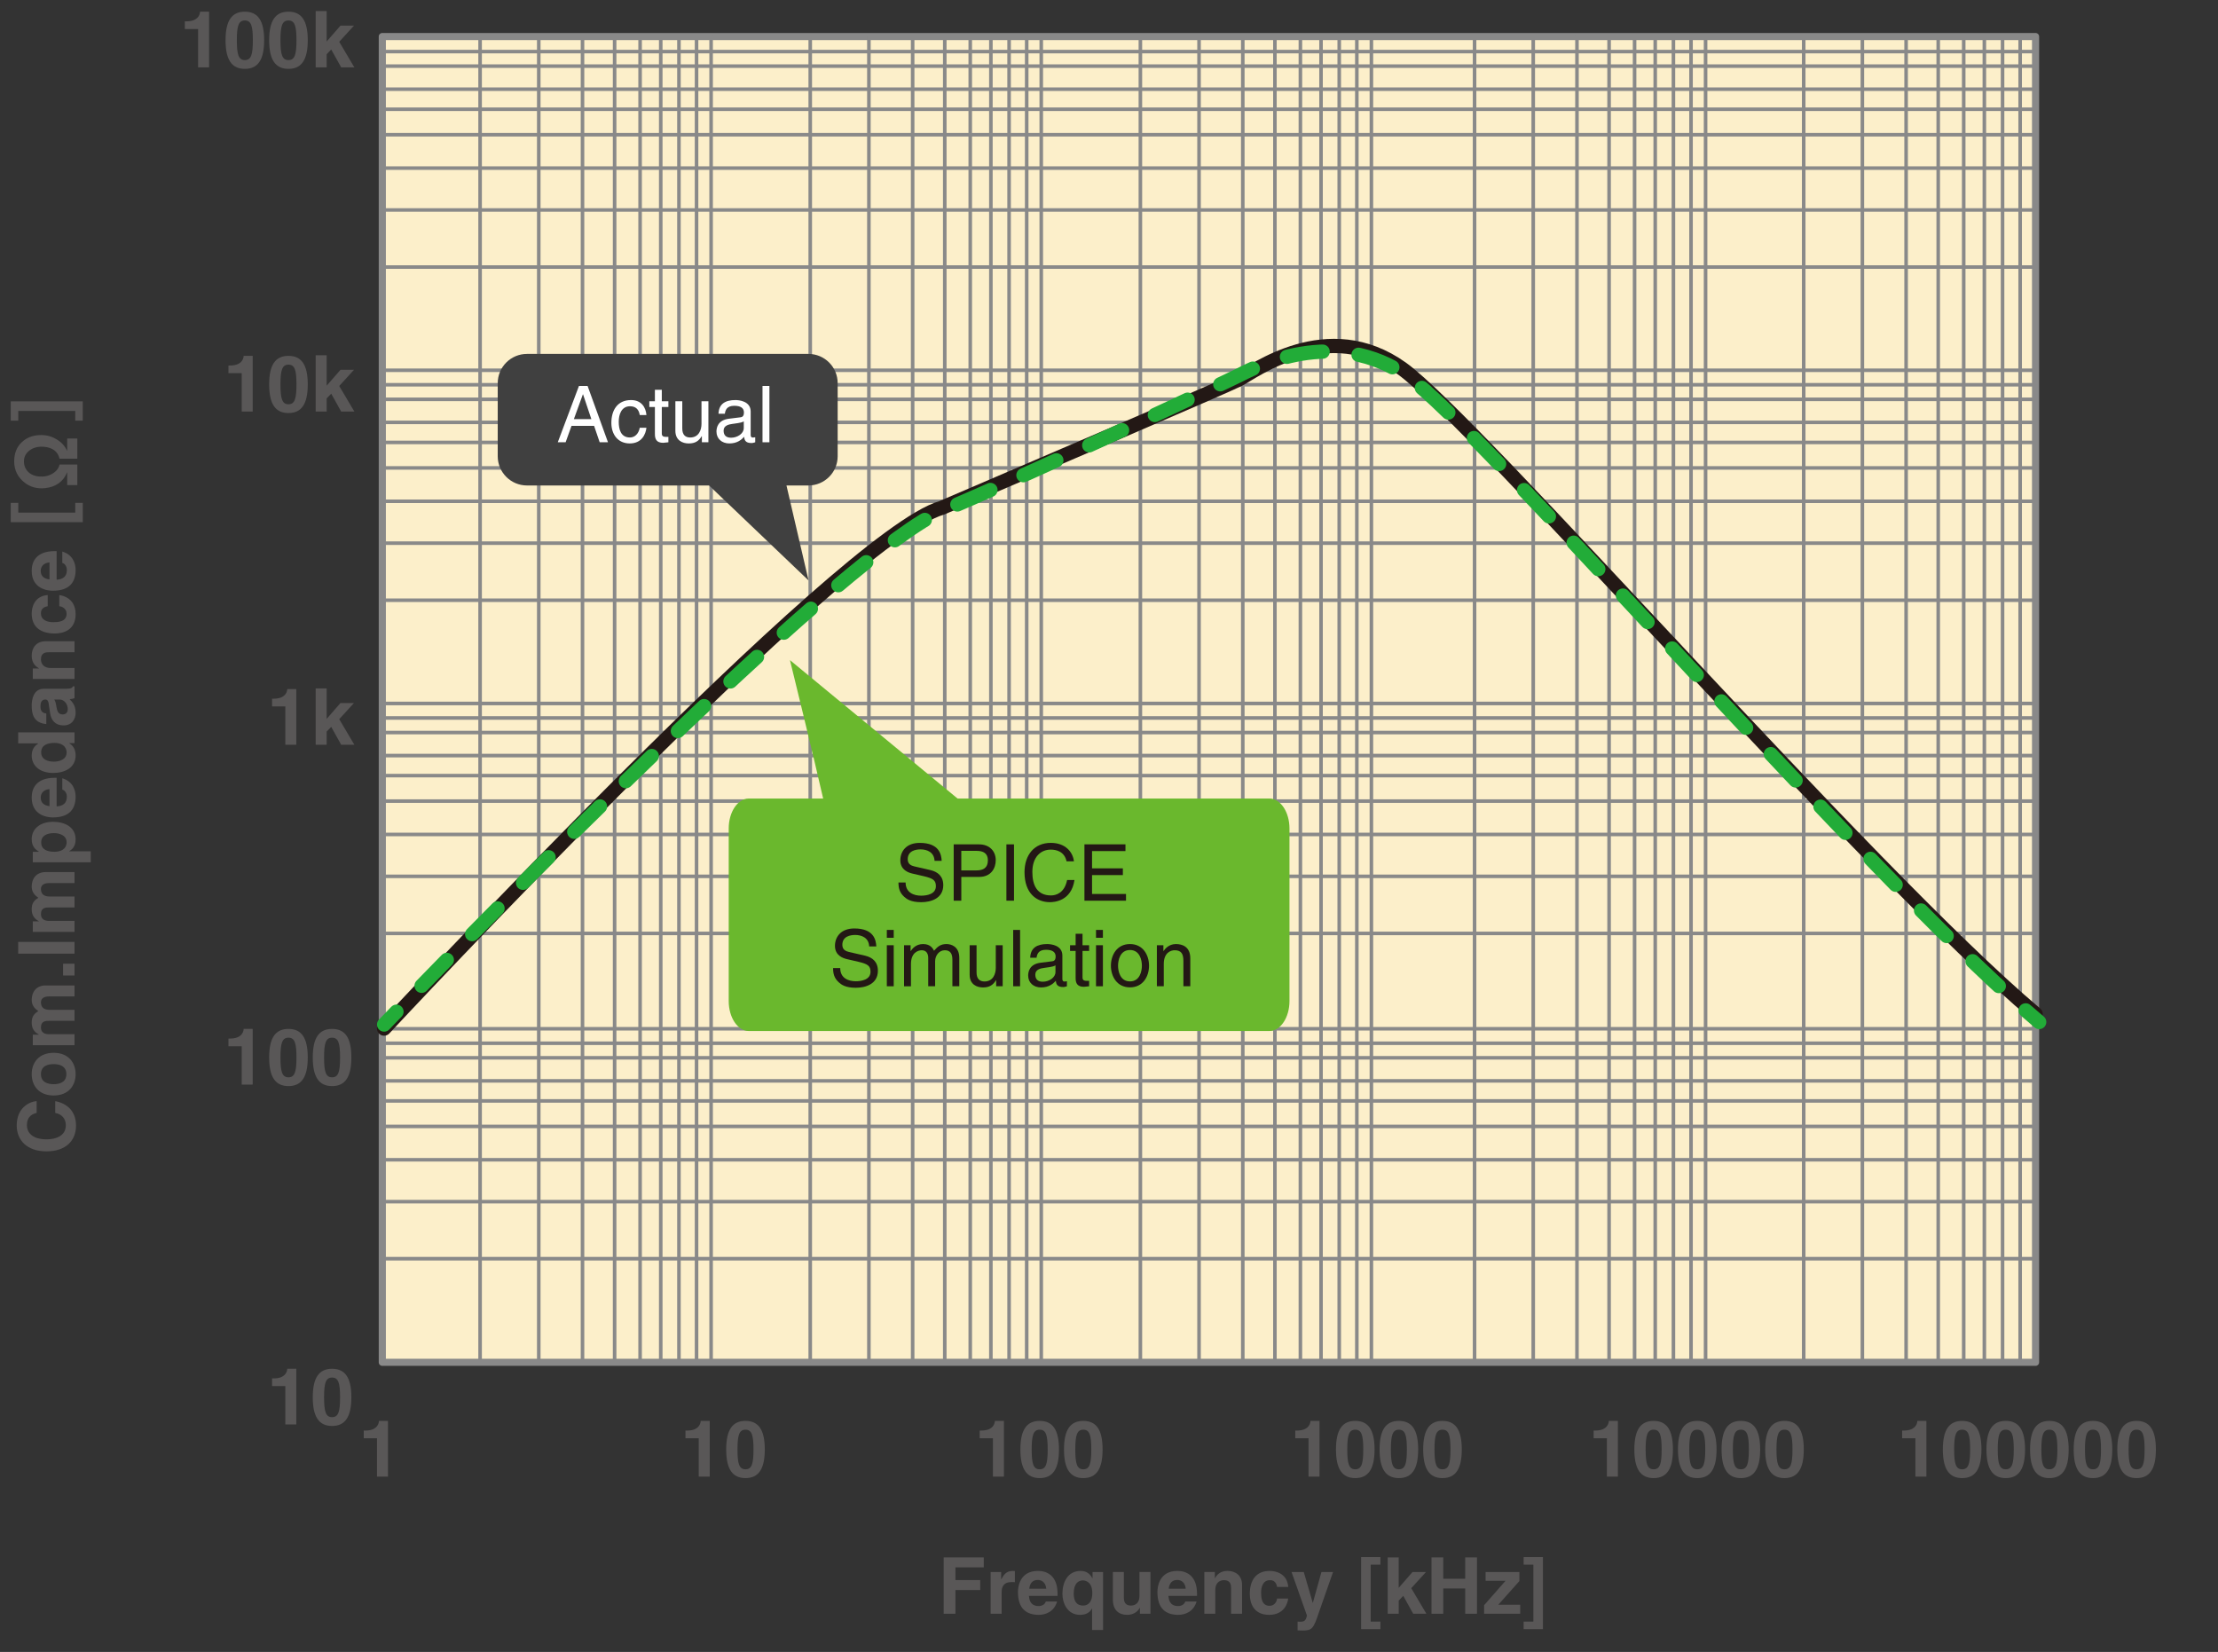 <?xml version="1.0" encoding="UTF-8"?>
<svg xmlns="http://www.w3.org/2000/svg" viewBox="0 0 311.043 231.66">
  <rect x="0" y="0" width="311.043" height="231.66" fill="#333333" stroke="none"/>
  <g id="uuid-73e52032-681a-4a78-a927-b1aa99e3987e" data-name="レイヤー 5">
    <rect x="53.614" y="5.126" width="231.844" height="185.914" style="fill: #fcefca;"/>
  </g>
  <g id="uuid-bae5a4e3-fbe6-47b1-95eb-ee86f9cf1b00" data-name="レイヤー 2">
    <rect x="53.614" y="5.126" width="231.844" height="185.914" style="fill: none; stroke: #898989; stroke-linecap: round; stroke-linejoin: round;"/>
    <g>
      <line x1="67.326" y1="5.126" x2="67.326" y2="190.783" style="fill: none; stroke: #898989; stroke-linecap: round; stroke-linejoin: round; stroke-width: .5px;"/>
      <line x1="75.554" y1="5.126" x2="75.554" y2="190.783" style="fill: none; stroke: #898989; stroke-linecap: round; stroke-linejoin: round; stroke-width: .5px;"/>
      <line x1="81.688" y1="5.126" x2="81.688" y2="190.783" style="fill: none; stroke: #898989; stroke-linecap: round; stroke-linejoin: round; stroke-width: .5px;"/>
      <line x1="86.192" y1="5.126" x2="86.192" y2="190.783" style="fill: none; stroke: #898989; stroke-linecap: round; stroke-linejoin: round; stroke-width: .5px;"/>
      <line x1="89.766" y1="5.126" x2="89.766" y2="190.783" style="fill: none; stroke: #898989; stroke-linecap: round; stroke-linejoin: round; stroke-width: .5px;"/>
      <line x1="92.66" y1="5.126" x2="92.66" y2="190.783" style="fill: none; stroke: #898989; stroke-linecap: round; stroke-linejoin: round; stroke-width: .5px;"/>
      <line x1="95.213" y1="5.126" x2="95.213" y2="190.783" style="fill: none; stroke: #898989; stroke-linecap: round; stroke-linejoin: round; stroke-width: .5px;"/>
      <line x1="97.681" y1="5.126" x2="97.681" y2="190.783" style="fill: none; stroke: #898989; stroke-linecap: round; stroke-linejoin: round; stroke-width: .5px;"/>
      <line x1="99.724" y1="5.126" x2="99.724" y2="190.783" style="fill: none; stroke: #898989; stroke-linecap: round; stroke-linejoin: round; stroke-width: .5px;"/>
    </g>
    <g>
      <line x1="113.624" y1="5.126" x2="113.624" y2="190.783" style="fill: none; stroke: #898989; stroke-linecap: round; stroke-linejoin: round; stroke-width: .5px;"/>
      <line x1="121.851" y1="5.126" x2="121.851" y2="190.783" style="fill: none; stroke: #898989; stroke-linecap: round; stroke-linejoin: round; stroke-width: .5px;"/>
      <line x1="127.986" y1="5.126" x2="127.986" y2="190.783" style="fill: none; stroke: #898989; stroke-linecap: round; stroke-linejoin: round; stroke-width: .5px;"/>
      <line x1="132.49" y1="5.126" x2="132.49" y2="190.783" style="fill: none; stroke: #898989; stroke-linecap: round; stroke-linejoin: round; stroke-width: .5px;"/>
      <line x1="136.064" y1="5.126" x2="136.064" y2="190.783" style="fill: none; stroke: #898989; stroke-linecap: round; stroke-linejoin: round; stroke-width: .5px;"/>
      <line x1="138.958" y1="5.126" x2="138.958" y2="190.783" style="fill: none; stroke: #898989; stroke-linecap: round; stroke-linejoin: round; stroke-width: .5px;"/>
      <line x1="141.511" y1="5.126" x2="141.511" y2="190.783" style="fill: none; stroke: #898989; stroke-linecap: round; stroke-linejoin: round; stroke-width: .5px;"/>
      <line x1="143.979" y1="5.126" x2="143.979" y2="190.783" style="fill: none; stroke: #898989; stroke-linecap: round; stroke-linejoin: round; stroke-width: .5px;"/>
      <line x1="146.022" y1="5.126" x2="146.022" y2="190.783" style="fill: none; stroke: #898989; stroke-linecap: round; stroke-linejoin: round; stroke-width: .5px;"/>
    </g>
    <g>
      <line x1="159.922" y1="5.126" x2="159.922" y2="190.783" style="fill: none; stroke: #898989; stroke-linecap: round; stroke-linejoin: round; stroke-width: .5px;"/>
      <line x1="168.149" y1="5.126" x2="168.149" y2="190.783" style="fill: none; stroke: #898989; stroke-linecap: round; stroke-linejoin: round; stroke-width: .5px;"/>
      <line x1="174.283" y1="5.126" x2="174.283" y2="190.783" style="fill: none; stroke: #898989; stroke-linecap: round; stroke-linejoin: round; stroke-width: .5px;"/>
      <line x1="178.788" y1="5.126" x2="178.788" y2="190.783" style="fill: none; stroke: #898989; stroke-linecap: round; stroke-linejoin: round; stroke-width: .5px;"/>
      <line x1="182.362" y1="5.126" x2="182.362" y2="190.783" style="fill: none; stroke: #898989; stroke-linecap: round; stroke-linejoin: round; stroke-width: .5px;"/>
      <line x1="185.256" y1="5.126" x2="185.256" y2="190.783" style="fill: none; stroke: #898989; stroke-linecap: round; stroke-linejoin: round; stroke-width: .5px;"/>
      <line x1="187.809" y1="5.126" x2="187.809" y2="190.783" style="fill: none; stroke: #898989; stroke-linecap: round; stroke-linejoin: round; stroke-width: .5px;"/>
      <line x1="190.277" y1="5.126" x2="190.277" y2="190.783" style="fill: none; stroke: #898989; stroke-linecap: round; stroke-linejoin: round; stroke-width: .5px;"/>
      <line x1="192.32" y1="5.126" x2="192.32" y2="190.783" style="fill: none; stroke: #898989; stroke-linecap: round; stroke-linejoin: round; stroke-width: .5px;"/>
    </g>
    <g>
      <line x1="206.787" y1="5.126" x2="206.787" y2="190.783" style="fill: none; stroke: #898989; stroke-linecap: round; stroke-linejoin: round; stroke-width: .5px;"/>
      <line x1="215.014" y1="5.126" x2="215.014" y2="190.783" style="fill: none; stroke: #898989; stroke-linecap: round; stroke-linejoin: round; stroke-width: .5px;"/>
      <line x1="221.148" y1="5.126" x2="221.148" y2="190.783" style="fill: none; stroke: #898989; stroke-linecap: round; stroke-linejoin: round; stroke-width: .5px;"/>
      <line x1="225.652" y1="5.126" x2="225.652" y2="190.783" style="fill: none; stroke: #898989; stroke-linecap: round; stroke-linejoin: round; stroke-width: .5px;"/>
      <line x1="229.227" y1="5.126" x2="229.227" y2="190.783" style="fill: none; stroke: #898989; stroke-linecap: round; stroke-linejoin: round; stroke-width: .5px;"/>
      <line x1="232.121" y1="5.126" x2="232.121" y2="190.783" style="fill: none; stroke: #898989; stroke-linecap: round; stroke-linejoin: round; stroke-width: .5px;"/>
      <line x1="234.674" y1="5.126" x2="234.674" y2="190.783" style="fill: none; stroke: #898989; stroke-linecap: round; stroke-linejoin: round; stroke-width: .5px;"/>
      <line x1="237.142" y1="5.126" x2="237.142" y2="190.783" style="fill: none; stroke: #898989; stroke-linecap: round; stroke-linejoin: round; stroke-width: .5px;"/>
      <line x1="239.184" y1="5.126" x2="239.184" y2="190.783" style="fill: none; stroke: #898989; stroke-linecap: round; stroke-linejoin: round; stroke-width: .5px;"/>
    </g>
    <g>
      <line x1="252.943" y1="5.126" x2="252.943" y2="190.783" style="fill: none; stroke: #898989; stroke-linecap: round; stroke-linejoin: round; stroke-width: .5px;"/>
      <line x1="261.17" y1="5.126" x2="261.17" y2="190.783" style="fill: none; stroke: #898989; stroke-linecap: round; stroke-linejoin: round; stroke-width: .5px;"/>
      <line x1="267.304" y1="5.126" x2="267.304" y2="190.783" style="fill: none; stroke: #898989; stroke-linecap: round; stroke-linejoin: round; stroke-width: .5px;"/>
      <line x1="271.809" y1="5.126" x2="271.809" y2="190.783" style="fill: none; stroke: #898989; stroke-linecap: round; stroke-linejoin: round; stroke-width: .5px;"/>
      <line x1="275.383" y1="5.126" x2="275.383" y2="190.783" style="fill: none; stroke: #898989; stroke-linecap: round; stroke-linejoin: round; stroke-width: .5px;"/>
      <line x1="278.277" y1="5.126" x2="278.277" y2="190.783" style="fill: none; stroke: #898989; stroke-linecap: round; stroke-linejoin: round; stroke-width: .5px;"/>
      <line x1="280.83" y1="5.126" x2="280.83" y2="190.783" style="fill: none; stroke: #898989; stroke-linecap: round; stroke-linejoin: round; stroke-width: .5px;"/>
      <line x1="283.298" y1="5.126" x2="283.298" y2="190.783" style="fill: none; stroke: #898989; stroke-linecap: round; stroke-linejoin: round; stroke-width: .5px;"/>
      <line x1="285.34" y1="5.126" x2="285.34" y2="190.783" style="fill: none; stroke: #898989; stroke-linecap: round; stroke-linejoin: round; stroke-width: .5px;"/>
    </g>
    <g>
      <line x1="53.614" y1="51.926" x2="285.34" y2="51.926" style="fill: none; stroke: #898989; stroke-linecap: round; stroke-linejoin: round; stroke-width: .499px;"/>
      <line x1="53.614" y1="53.958" x2="285.34" y2="53.958" style="fill: none; stroke: #898989; stroke-linecap: round; stroke-linejoin: round; stroke-width: .499px;"/>
      <line x1="53.614" y1="56" x2="285.34" y2="56" style="fill: none; stroke: #898989; stroke-linecap: round; stroke-linejoin: round; stroke-width: .499px;"/>
      <line x1="53.614" y1="59.234" x2="285.34" y2="59.234" style="fill: none; stroke: #898989; stroke-linecap: round; stroke-linejoin: round; stroke-width: .499px;"/>
      <line x1="53.614" y1="62.043" x2="285.34" y2="62.043" style="fill: none; stroke: #898989; stroke-linecap: round; stroke-linejoin: round; stroke-width: .499px;"/>
      <line x1="53.614" y1="65.617" x2="285.34" y2="65.617" style="fill: none; stroke: #898989; stroke-linecap: round; stroke-linejoin: round; stroke-width: .499px;"/>
      <line x1="53.614" y1="70.298" x2="285.34" y2="70.298" style="fill: none; stroke: #898989; stroke-linecap: round; stroke-linejoin: round; stroke-width: .499px;"/>
      <line x1="53.614" y1="76.17" x2="285.34" y2="76.17" style="fill: none; stroke: #898989; stroke-linecap: round; stroke-linejoin: round; stroke-width: .499px;"/>
      <line x1="53.614" y1="84.17" x2="285.34" y2="84.17" style="fill: none; stroke: #898989; stroke-linecap: round; stroke-linejoin: round; stroke-width: .499px;"/>
    </g>
    <line x1="53.614" y1="7.234" x2="285.34" y2="7.234" style="fill: none; stroke: #898989; stroke-linecap: round; stroke-linejoin: round; stroke-width: .499px;"/>
    <line x1="53.614" y1="9.276" x2="285.34" y2="9.276" style="fill: none; stroke: #898989; stroke-linecap: round; stroke-linejoin: round; stroke-width: .499px;"/>
    <line x1="53.614" y1="12.51" x2="285.34" y2="12.51" style="fill: none; stroke: #898989; stroke-linecap: round; stroke-linejoin: round; stroke-width: .499px;"/>
    <line x1="53.614" y1="15.319" x2="285.34" y2="15.319" style="fill: none; stroke: #898989; stroke-linecap: round; stroke-linejoin: round; stroke-width: .499px;"/>
    <line x1="53.614" y1="18.893" x2="285.34" y2="18.893" style="fill: none; stroke: #898989; stroke-linecap: round; stroke-linejoin: round; stroke-width: .499px;"/>
    <line x1="53.614" y1="23.574" x2="285.34" y2="23.574" style="fill: none; stroke: #898989; stroke-linecap: round; stroke-linejoin: round; stroke-width: .499px;"/>
    <line x1="53.614" y1="29.446" x2="285.34" y2="29.446" style="fill: none; stroke: #898989; stroke-linecap: round; stroke-linejoin: round; stroke-width: .499px;"/>
    <line x1="53.614" y1="37.446" x2="285.34" y2="37.446" style="fill: none; stroke: #898989; stroke-linecap: round; stroke-linejoin: round; stroke-width: .499px;"/>
    <g>
      <line x1="53.614" y1="98.65" x2="285.34" y2="98.65" style="fill: none; stroke: #898989; stroke-linecap: round; stroke-linejoin: round; stroke-width: .499px;"/>
      <line x1="53.614" y1="100.682" x2="285.34" y2="100.682" style="fill: none; stroke: #898989; stroke-linecap: round; stroke-linejoin: round; stroke-width: .499px;"/>
      <line x1="53.614" y1="102.724" x2="285.34" y2="102.724" style="fill: none; stroke: #898989; stroke-linecap: round; stroke-linejoin: round; stroke-width: .499px;"/>
      <line x1="53.614" y1="105.958" x2="285.34" y2="105.958" style="fill: none; stroke: #898989; stroke-linecap: round; stroke-linejoin: round; stroke-width: .499px;"/>
      <line x1="53.614" y1="108.767" x2="285.34" y2="108.767" style="fill: none; stroke: #898989; stroke-linecap: round; stroke-linejoin: round; stroke-width: .499px;"/>
      <line x1="53.614" y1="112.341" x2="285.34" y2="112.341" style="fill: none; stroke: #898989; stroke-linecap: round; stroke-linejoin: round; stroke-width: .499px;"/>
      <line x1="53.614" y1="117.022" x2="285.34" y2="117.022" style="fill: none; stroke: #898989; stroke-linecap: round; stroke-linejoin: round; stroke-width: .499px;"/>
      <line x1="53.614" y1="122.894" x2="285.34" y2="122.894" style="fill: none; stroke: #898989; stroke-linecap: round; stroke-linejoin: round; stroke-width: .499px;"/>
      <line x1="53.614" y1="130.894" x2="285.34" y2="130.894" style="fill: none; stroke: #898989; stroke-linecap: round; stroke-linejoin: round; stroke-width: .499px;"/>
    </g>
    <g>
      <line x1="53.614" y1="144.266" x2="285.34" y2="144.266" style="fill: none; stroke: #898989; stroke-linecap: round; stroke-linejoin: round; stroke-width: .499px;"/>
      <line x1="53.614" y1="146.298" x2="285.34" y2="146.298" style="fill: none; stroke: #898989; stroke-linecap: round; stroke-linejoin: round; stroke-width: .499px;"/>
      <line x1="53.614" y1="148.341" x2="285.34" y2="148.341" style="fill: none; stroke: #898989; stroke-linecap: round; stroke-linejoin: round; stroke-width: .499px;"/>
      <line x1="53.614" y1="151.575" x2="285.34" y2="151.575" style="fill: none; stroke: #898989; stroke-linecap: round; stroke-linejoin: round; stroke-width: .499px;"/>
      <line x1="53.614" y1="154.383" x2="285.34" y2="154.383" style="fill: none; stroke: #898989; stroke-linecap: round; stroke-linejoin: round; stroke-width: .499px;"/>
      <line x1="53.614" y1="157.958" x2="285.34" y2="157.958" style="fill: none; stroke: #898989; stroke-linecap: round; stroke-linejoin: round; stroke-width: .499px;"/>
      <line x1="53.614" y1="162.638" x2="285.34" y2="162.638" style="fill: none; stroke: #898989; stroke-linecap: round; stroke-linejoin: round; stroke-width: .499px;"/>
      <line x1="53.614" y1="168.511" x2="285.34" y2="168.511" style="fill: none; stroke: #898989; stroke-linecap: round; stroke-linejoin: round; stroke-width: .499px;"/>
      <line x1="53.614" y1="176.511" x2="285.34" y2="176.511" style="fill: none; stroke: #898989; stroke-linecap: round; stroke-linejoin: round; stroke-width: .499px;"/>
    </g>
  </g>
  <g id="uuid-40ad7583-5357-4a7a-b35a-a3d2d99aebb7" data-name="レイヤー 3">
    <path d="M53.868,144.24s64.271-69.051,78.213-73.029c13.205-5.657,39.614-16.971,41.646-18s12.443-9,22.854-1.543,65.421,70.74,88.878,90.514" style="fill: none; stroke: #231815; stroke-linecap: round; stroke-linejoin: round; stroke-width: 2px;"/>
    <g>
      <path d="M53.868,143.673s.612-.639,1.73-1.798" style="fill: none; stroke: #22ac38; stroke-linecap: round; stroke-linejoin: round; stroke-width: 2px;"/>
      <path d="M59.122,138.239c15.857-16.304,62.851-63.883,74.389-67.175,13.205-5.657,38.183-17.391,40.215-18.419s13.459-7.166,23.87,.292c9.885,7.08,59.51,64.36,84.58,87.061" style="fill: none; stroke: #22ac38; stroke-dasharray: 0 0 5.068 5.068; stroke-linecap: round; stroke-linejoin: round; stroke-width: 2px;"/>
      <path d="M284.073,141.689c.651,.572,1.283,1.116,1.893,1.63" style="fill: none; stroke: #22ac38; stroke-linecap: round; stroke-linejoin: round; stroke-width: 2px;"/>
    </g>
    <g>
      <path d="M113.367,49.63h-39.464c-2.267,0-4.104,1.837-4.104,4.104v10.242c0,2.267,1.837,4.104,4.104,4.104h25.536l13.947,13.315-3.095-13.315h3.076c2.267,0,4.104-1.837,4.104-4.104v-10.242c0-2.267-1.837-4.104-4.104-4.104Z" style="fill: #404040;"/>
      <g>
        <path d="M80.146,59.721l-.825,2.299h-1.101l2.971-7.899h1.21l2.86,7.899h-1.166l-.781-2.299h-3.168Zm2.784-.946l-1.166-3.477h-.022l-1.265,3.477h2.454Z" style="fill: #fff;"/>
        <path d="M89.717,58.203c-.121-.771-.55-1.232-1.364-1.232-1.199,0-1.584,1.144-1.584,2.167,0,.99,.242,2.211,1.573,2.211,.649,0,1.21-.484,1.375-1.364h.936c-.1,.913-.66,2.2-2.344,2.2-1.617,0-2.574-1.221-2.574-2.882,0-1.782,.858-3.202,2.762-3.202,1.507,0,2.079,1.1,2.156,2.102h-.936Z" style="fill: #fff;"/>
        <path d="M92.808,57.07v3.741c0,.451,.385,.451,.583,.451h.341v.759c-.352,.033-.627,.077-.726,.077-.957,0-1.166-.539-1.166-1.232v-3.795h-.781v-.803h.781v-1.606h.968v1.606h.924v.803h-.924Z" style="fill: #fff;"/>
        <path d="M98.429,62.021v-.836l-.022-.022c-.407,.671-.901,1.023-1.826,1.023-.847,0-1.87-.407-1.87-1.782v-4.137h.968v3.817c0,.946,.484,1.266,1.111,1.266,1.222,0,1.585-1.078,1.585-1.915v-3.168h.968v5.754h-.913Z" style="fill: #fff;"/>
        <path d="M100.76,58.016c.045-1.375,.958-1.915,2.377-1.915,.462,0,2.134,.132,2.134,1.606v3.312c0,.242,.121,.341,.319,.341,.088,0,.209-.022,.319-.044v.704c-.165,.044-.309,.11-.528,.11-.858,0-.99-.44-1.023-.88-.374,.407-.957,.935-2.079,.935-1.056,0-1.804-.671-1.804-1.661,0-.484,.143-1.606,1.749-1.804l1.595-.198c.231-.022,.507-.11,.507-.682,0-.605-.44-.935-1.354-.935-1.101,0-1.254,.671-1.32,1.111h-.892Zm3.543,1.067c-.154,.121-.396,.209-1.596,.363-.473,.066-1.231,.209-1.231,.935,0,.627,.318,1.001,1.045,1.001,.902,0,1.782-.583,1.782-1.353v-.946Z" style="fill: #fff;"/>
        <path d="M107.899,62.021h-.968v-7.899h.968v7.899Z" style="fill: #fff;"/>
      </g>
    </g>
    <path d="M178.027,111.983h-43.74l-23.506-19.412s3.449,14.035,4.656,19.412h-10.442c-1.542,0-2.803,1.887-2.803,4.194v24.209c0,2.307,1.261,4.194,2.803,4.194h73.033c1.542,0,2.803-1.887,2.803-4.194v-24.209c0-2.307-1.261-4.194-2.803-4.194Z" style="fill: #6ab82d;"/>
    <g>
      <path d="M131.058,120.717c-.055-1.221-1.067-1.606-1.958-1.606-.671,0-1.805,.188-1.805,1.387,0,.671,.474,.891,.936,1.001l2.255,.517c1.023,.242,1.794,.858,1.794,2.112,0,1.871-1.738,2.388-3.092,2.388-1.463,0-2.035-.44-2.388-.759-.671-.605-.803-1.266-.803-2.003h1.001c0,1.431,1.166,1.849,2.179,1.849,.77,0,2.068-.198,2.068-1.331,0-.825-.386-1.089-1.684-1.397l-1.617-.374c-.517-.121-1.684-.484-1.684-1.859,0-1.232,.804-2.442,2.718-2.442,2.762,0,3.036,1.65,3.08,2.52h-1.001Z" style="fill: #231815;"/>
      <path d="M134.809,126.306h-1.067v-7.899h3.554c1.463,0,2.343,.946,2.343,2.223,0,1.101-.627,2.344-2.343,2.344h-2.486v3.333Zm0-4.247h2.123c.957,0,1.606-.352,1.606-1.419,0-1.001-.683-1.32-1.562-1.32h-2.167v2.739Z" style="fill: #231815;"/>
      <path d="M142.2,126.306h-1.067v-7.899h1.067v7.899Z" style="fill: #231815;"/>
      <path d="M149.57,120.784c-.297-1.387-1.452-1.64-2.211-1.64-1.431,0-2.586,1.057-2.586,3.136,0,1.859,.66,3.289,2.618,3.289,.693,0,1.893-.33,2.256-2.167h1.034c-.44,2.981-2.86,3.113-3.455,3.113-1.793,0-3.553-1.166-3.553-4.202,0-2.432,1.386-4.115,3.686-4.115,2.035,0,3.091,1.266,3.245,2.586h-1.034Z" style="fill: #231815;"/>
      <path d="M157.908,126.306h-5.831v-7.899h5.754v.946h-4.687v2.421h4.323v.945h-4.323v2.641h4.764v.946Z" style="fill: #231815;"/>
      <path d="M121.89,132.717c-.055-1.221-1.067-1.606-1.958-1.606-.671,0-1.805,.188-1.805,1.387,0,.671,.474,.891,.936,1.001l2.255,.517c1.023,.242,1.794,.858,1.794,2.112,0,1.871-1.738,2.388-3.092,2.388-1.463,0-2.035-.44-2.388-.759-.671-.605-.803-1.266-.803-2.003h1.001c0,1.431,1.166,1.849,2.179,1.849,.77,0,2.068-.198,2.068-1.331,0-.825-.386-1.089-1.684-1.397l-1.617-.374c-.517-.121-1.684-.484-1.684-1.859,0-1.232,.804-2.442,2.718-2.442,2.762,0,3.036,1.65,3.08,2.52h-1.001Z" style="fill: #231815;"/>
      <path d="M124.364,131.507v-1.101h.968v1.101h-.968Zm.968,6.799h-.968v-5.754h.968v5.754Z" style="fill: #231815;"/>
      <path d="M126.783,132.552h.913v.814h.022c.209-.309,.704-.979,1.738-.979s1.364,.627,1.529,.936c.483-.539,.869-.936,1.76-.936,.616,0,1.782,.319,1.782,1.937v3.982h-.968v-3.719c0-.792-.242-1.331-1.067-1.331-.814,0-1.354,.771-1.354,1.54v3.51h-.968v-3.982c0-.484-.187-1.067-.902-1.067-.55,0-1.518,.353-1.518,1.914v3.136h-.969v-5.754Z" style="fill: #231815;"/>
      <path d="M139.698,138.306v-.836l-.022-.022c-.407,.671-.901,1.023-1.826,1.023-.847,0-1.87-.407-1.87-1.782v-4.137h.968v3.817c0,.946,.484,1.266,1.111,1.266,1.222,0,1.585-1.078,1.585-1.914v-3.169h.968v5.754h-.913Z" style="fill: #231815;"/>
      <path d="M143.053,138.306h-.968v-7.899h.968v7.899Z" style="fill: #231815;"/>
      <path d="M144.471,134.301c.045-1.375,.958-1.914,2.377-1.914,.462,0,2.134,.132,2.134,1.606v3.312c0,.242,.121,.341,.319,.341,.088,0,.209-.021,.319-.044v.704c-.165,.044-.309,.11-.528,.11-.858,0-.99-.44-1.023-.881-.374,.407-.957,.936-2.079,.936-1.056,0-1.804-.671-1.804-1.661,0-.484,.143-1.606,1.749-1.805l1.595-.197c.231-.022,.507-.11,.507-.683,0-.605-.44-.936-1.354-.936-1.101,0-1.254,.672-1.32,1.111h-.892Zm3.543,1.067c-.154,.121-.396,.209-1.596,.363-.473,.065-1.231,.209-1.231,.935,0,.628,.318,1.002,1.045,1.002,.902,0,1.782-.583,1.782-1.354v-.946Z" style="fill: #231815;"/>
      <path d="M151.809,133.355v3.741c0,.451,.385,.451,.583,.451h.341v.759c-.352,.033-.627,.077-.726,.077-.957,0-1.166-.539-1.166-1.232v-3.796h-.781v-.803h.781v-1.606h.968v1.606h.924v.803h-.924Z" style="fill: #231815;"/>
      <path d="M153.7,131.507v-1.101h.968v1.101h-.968Zm.968,6.799h-.968v-5.754h.968v5.754Z" style="fill: #231815;"/>
      <path d="M158.463,132.387c1.837,0,2.673,1.552,2.673,3.036s-.836,3.037-2.673,3.037-2.674-1.552-2.674-3.037,.836-3.036,2.674-3.036Zm0,5.237c1.386,0,1.672-1.431,1.672-2.201s-.286-2.2-1.672-2.2-1.673,1.431-1.673,2.2,.286,2.201,1.673,2.201Z" style="fill: #231815;"/>
      <path d="M166.922,138.306h-.968v-3.543c0-1.001-.286-1.507-1.232-1.507-.55,0-1.518,.353-1.518,1.914v3.136h-.969v-5.754h.913v.814h.022c.209-.309,.748-.979,1.738-.979,.891,0,2.013,.363,2.013,2.002v3.917Z" style="fill: #231815;"/>
    </g>
  </g>
  <g id="uuid-de0d9b71-1fca-4bec-801e-e89d3731f1c1" data-name="レイヤー 4">
    <g>
      <path d="M133.986,226.3h-1.65v-7.899h5.622v1.397h-3.972v1.782h3.477v1.397h-3.477v3.322Z" style="fill: #595757;"/>
      <path d="M138.925,220.448h1.475v1.012h.021c.319-.594,.671-1.166,1.606-1.166,.099,0,.198,.011,.297,.021v1.562c-.132-.021-.297-.021-.44-.021-1.199,0-1.419,.748-1.419,1.396v3.048h-1.54v-5.853Z" style="fill: #595757;"/>
      <path d="M148.243,224.584c-.407,1.408-1.573,1.87-2.574,1.87-1.65,0-2.916-.792-2.916-3.202,0-.704,.242-2.959,2.806-2.959,1.155,0,2.75,.55,2.75,3.224v.274h-4.016c.044,.44,.132,1.431,1.376,1.431,.429,0,.868-.22,.989-.638h1.585Zm-1.519-1.794c-.088-.946-.693-1.231-1.188-1.231-.726,0-1.111,.462-1.199,1.231h2.388Z" style="fill: #595757;"/>
      <path d="M154.689,220.448v8.13h-1.541v-3.004h-.021c-.319,.595-.892,.881-1.661,.881-1.838,0-2.476-1.717-2.476-2.96,0-1.628,.748-3.201,2.563-3.201,1.001,0,1.419,.638,1.639,1.023h.022v-.869h1.475Zm-2.795,4.708c.727,0,1.287-.55,1.287-1.749,0-1.617-1.001-1.782-1.32-1.782-.594,0-1.287,.374-1.287,1.859,0,1.045,.407,1.672,1.32,1.672Z" style="fill: #595757;"/>
      <path d="M161.333,226.3h-1.475v-.825h-.021c-.353,.627-.969,.979-1.782,.979-1.155,0-1.991-.66-1.991-2.156v-3.851h1.54v3.63c0,.902,.527,1.078,1.001,1.078,.506,0,1.188-.286,1.188-1.331v-3.377h1.54v5.853Z" style="fill: #595757;"/>
      <path d="M167.801,224.584c-.407,1.408-1.573,1.87-2.575,1.87-1.649,0-2.915-.792-2.915-3.202,0-.704,.242-2.959,2.806-2.959,1.155,0,2.75,.55,2.75,3.224v.274h-4.016c.044,.44,.132,1.431,1.375,1.431,.43,0,.869-.22,.99-.638h1.585Zm-1.519-1.794c-.088-.946-.693-1.231-1.188-1.231-.726,0-1.111,.462-1.199,1.231h2.388Z" style="fill: #595757;"/>
      <path d="M174.181,226.3h-1.54v-3.554c0-.429-.022-1.155-1.001-1.155-.683,0-1.211,.462-1.211,1.354v3.355h-1.54v-5.853h1.475v.857h.021c.209-.352,.649-1.012,1.761-1.012,1.145,0,2.035,.671,2.035,1.958v4.049Z" style="fill: #595757;"/>
      <path d="M180.648,224.166c-.055,.605-.528,2.289-2.674,2.289-2.2,0-2.706-1.684-2.706-2.916,0-1.892,.825-3.245,2.806-3.245,.924,0,2.442,.418,2.585,2.244h-1.562c-.065-.374-.285-.946-.945-.946h-.077c-.969,0-1.222,.969-1.222,1.694,0,.639,.022,1.903,1.188,1.903,.781,0,1.045-.748,1.045-1.023h1.562Z" style="fill: #595757;"/>
      <path d="M184.928,226.202c-.727,2.167-.925,2.453-2.267,2.453-.209,0-.474-.011-.693-.022v-1.231c.066,.011,.165,.021,.297,.021,.562,0,.869-.077,1.013-.88l-2.156-6.095h1.716l1.254,4.312h.022l1.199-4.312h1.628l-2.013,5.754Z" style="fill: #595757;"/>
      <path d="M192.22,227.401h1.364v1.056h-2.706v-10.1h2.706v1.057h-1.364v7.987Z" style="fill: #595757;"/>
      <path d="M196.147,226.3h-1.541v-7.899h1.541v4.269l1.936-2.222h1.893l-2.068,2.266,2.123,3.587h-1.848l-1.397-2.509-.638,.66v1.849Z" style="fill: #595757;"/>
      <path d="M202.396,222.757v3.543h-1.65v-7.899h1.65v2.993h3.08v-2.993h1.65v7.899h-1.65v-3.543h-3.08Z" style="fill: #595757;"/>
      <path d="M210.116,225.035h3.07v1.266h-5.062v-1.199l3.004-3.422h-2.795v-1.231h4.742v1.265l-2.96,3.322Z" style="fill: #595757;"/>
      <path d="M215.033,219.414h-1.364v-1.057h2.707v10.1h-2.707v-1.056h1.364v-7.987Z" style="fill: #595757;"/>
    </g>
    <g>
      <path d="M5.138,156.065c-.474,.132-1.364,.386-1.364,1.749,0,.793,.528,1.959,2.761,1.959,1.42,0,2.696-.562,2.696-1.959,0-.912-.518-1.551-1.485-1.749v-1.649c1.716,.33,2.915,1.451,2.915,3.432,0,2.102-1.419,3.609-4.147,3.609-2.762,0-4.17-1.596-4.17-3.631,0-2.365,1.629-3.322,2.795-3.41v1.649Z" style="fill: #595757;"/>
      <path d="M10.605,150.631c0,1.573-.969,2.993-3.081,2.993s-3.08-1.42-3.08-2.993,.968-2.992,3.08-2.992,3.081,1.419,3.081,2.992Zm-4.863,0c0,1.188,1.034,1.408,1.782,1.408s1.782-.22,1.782-1.408-1.034-1.408-1.782-1.408-1.782,.22-1.782,1.408Z" style="fill: #595757;"/>
      <path d="M10.451,138.19v1.54h-3.554c-.869,0-1.155,.385-1.155,.836,0,.771,.507,1.045,1.199,1.045h3.51v1.541h-3.521c-.495,0-1.188,0-1.188,.924,0,.727,.507,.957,1.145,.957h3.564v1.541H4.599v-1.475h.857v-.021c-.385-.199-1.012-.628-1.012-1.662,0-.847,.308-1.232,.936-1.628-.286-.198-.936-.627-.936-1.562,0-1.144,.671-2.035,1.958-2.035h4.049Z" style="fill: #595757;"/>
      <path d="M10.451,135.144v1.65h-1.606v-1.65h1.606Z" style="fill: #595757;"/>
      <path d="M10.451,132.086v1.65H2.552v-1.65h7.899Z" style="fill: #595757;"/>
      <path d="M10.451,122.296v1.54h-3.554c-.869,0-1.155,.385-1.155,.836,0,.771,.507,1.045,1.199,1.045h3.51v1.54h-3.521c-.495,0-1.188,0-1.188,.925,0,.726,.507,.957,1.145,.957h3.564v1.54H4.599v-1.475h.857v-.021c-.385-.198-1.012-.627-1.012-1.661,0-.848,.308-1.232,.936-1.629-.286-.197-.936-.627-.936-1.562,0-1.145,.671-2.035,1.958-2.035h4.049Z" style="fill: #595757;"/>
      <path d="M5.445,119.448v-.022c-.462-.285-1.001-.715-1.001-1.749,0-1.287,.99-2.432,3.015-2.432,1.606,0,3.146,.727,3.146,2.465,0,1.078-.583,1.463-.902,1.65v.021h3.025v1.541H4.599v-1.475h.847Zm3.895-1.354c0-.99-1.078-1.265-1.771-1.265-.924,0-1.793,.33-1.793,1.309,0,1.057,.946,1.31,1.882,1.31,.869,0,1.683-.374,1.683-1.354Z" style="fill: #595757;"/>
      <path d="M8.735,109.14c1.408,.407,1.87,1.573,1.87,2.574,0,1.65-.792,2.916-3.202,2.916-.704,0-2.959-.242-2.959-2.806,0-1.155,.55-2.75,3.224-2.75h.274v4.016c.44-.044,1.431-.132,1.431-1.376,0-.429-.22-.868-.638-.989v-1.585Zm-1.794,1.519c-.946,.088-1.231,.693-1.231,1.188,0,.726,.462,1.111,1.231,1.199v-2.388Z" style="fill: #595757;"/>
      <path d="M10.451,102.706v1.507h-.737v.022c.66,.374,.892,1.056,.892,1.693,0,1.738-1.54,2.465-3.146,2.465-2.024,0-3.015-1.145-3.015-2.432,0-.99,.539-1.452,.913-1.694v-.021H2.552v-1.54h7.899Zm-1.111,2.838c0-.979-.813-1.364-1.683-1.364-.936,0-1.882,.265-1.882,1.32,0,.979,.869,1.31,1.793,1.31,.693,0,1.771-.275,1.771-1.266Z" style="fill: #595757;"/>
      <path d="M9.307,96.589c.693,0,.848-.153,.913-.341h.231v1.661c-.275,.088-.363,.11-.693,.144,.363,.352,.848,.847,.848,1.892,0,.881-.495,1.782-1.705,1.782-1.145,0-1.728-.726-1.871-1.705l-.209-1.386c-.032-.242-.132-.539-.462-.539-.648,0-.682,.616-.682,1.012,0,.771,.473,.902,.813,.946v1.485c-1.793-.176-2.046-1.419-2.046-2.618,0-.825,.253-2.333,1.694-2.333h3.168Zm-1.705,1.508c.121,.153,.221,.406,.319,1.045,.099,.572,.242,1.045,.88,1.045,.539,0,.704-.418,.704-.715,0-.683-.439-1.375-1.155-1.375h-.748Z" style="fill: #595757;"/>
      <path d="M10.451,89.923v1.54h-3.554c-.429,0-1.155,.022-1.155,1.001,0,.683,.462,1.211,1.354,1.211h3.355v1.54H4.599v-1.475h.857v-.021c-.352-.209-1.012-.649-1.012-1.761,0-1.145,.671-2.035,1.958-2.035h4.049Z" style="fill: #595757;"/>
      <path d="M8.316,83.456c.605,.055,2.289,.528,2.289,2.674,0,2.2-1.684,2.706-2.916,2.706-1.892,0-3.245-.825-3.245-2.806,0-.924,.418-2.442,2.244-2.585v1.562c-.374,.065-.946,.285-.946,.945v.077c0,.969,.969,1.222,1.694,1.222,.639,0,1.903-.022,1.903-1.188,0-.781-.748-1.045-1.023-1.045v-1.562Z" style="fill: #595757;"/>
      <path d="M8.735,77.35c1.408,.407,1.87,1.573,1.87,2.575,0,1.649-.792,2.915-3.202,2.915-.704,0-2.959-.242-2.959-2.806,0-1.155,.55-2.75,3.224-2.75h.274v4.016c.44-.044,1.431-.132,1.431-1.375,0-.43-.22-.869-.638-.99v-1.585Zm-1.794,1.519c-.946,.088-1.231,.693-1.231,1.188,0,.726,.462,1.111,1.231,1.199v-2.388Z" style="fill: #595757;"/>
      <path d="M10.552,71.884v-1.364h1.056v2.706H1.508v-2.706h1.057v1.364h7.987Z" style="fill: #595757;"/>
      <path d="M5.471,61.018c.889-.057,1.69,.129,2.406,.559,.717,.401,1.232,.96,1.547,1.676v-1.762h1.418v2.836h-2.492c-.229-1.002-.959-1.561-2.191-1.676-.688-.057-1.274,.058-1.762,.344-.63,.373-.974,.874-1.031,1.504-.057,.745,.187,1.347,.73,1.805,.344,.287,.803,.459,1.375,.516,.745,.058,1.39-.086,1.934-.43,.516-.314,.831-.73,.945-1.246h2.492v2.879h-1.418v-1.805c-.544,1.318-1.575,2.062-3.094,2.234-1.117,.115-2.076-.143-2.879-.773-.974-.773-1.461-1.762-1.461-2.965,0-1.146,.358-2.048,1.074-2.707,.631-.602,1.433-.931,2.406-.988Z" style="fill: #595757;"/>
      <path d="M2.564,57.628v1.364H1.508v-2.707H11.607v2.707h-1.056v-1.364H2.564Z" style="fill: #595757;"/>
    </g>
    <g>
      <path d="M25.921,2.991h.22c1.485,0,1.881-.77,1.915-1.353h1.265v7.811h-1.541V4.069h-1.859v-1.078Z" style="fill: #595757;"/>
      <path d="M34.337,1.638c1.837,0,2.706,1.265,2.706,4.004s-.869,4.016-2.706,4.016-2.707-1.276-2.707-4.016,.869-4.004,2.707-4.004Zm0,6.788c.88,0,1.122-.771,1.122-2.784s-.242-2.772-1.122-2.772-1.123,.759-1.123,2.772,.242,2.784,1.123,2.784Z" style="fill: #595757;"/>
      <path d="M40.453,1.638c1.837,0,2.706,1.265,2.706,4.004s-.869,4.016-2.706,4.016-2.707-1.276-2.707-4.016,.869-4.004,2.707-4.004Zm0,6.788c.88,0,1.122-.771,1.122-2.784s-.242-2.772-1.122-2.772-1.123,.759-1.123,2.772,.242,2.784,1.123,2.784Z" style="fill: #595757;"/>
      <path d="M45.81,9.449h-1.54V1.55h1.54V5.818l1.937-2.223h1.892l-2.068,2.267,2.124,3.586h-1.849l-1.397-2.508-.638,.66v1.848Z" style="fill: #595757;"/>
    </g>
    <g>
      <path d="M32.037,51.256h.22c1.485,0,1.881-.77,1.915-1.353h1.265v7.811h-1.541v-5.38h-1.859v-1.078Z" style="fill: #595757;"/>
      <path d="M40.453,49.903c1.837,0,2.706,1.265,2.706,4.004s-.869,4.016-2.706,4.016-2.707-1.276-2.707-4.016,.869-4.004,2.707-4.004Zm0,6.788c.88,0,1.122-.771,1.122-2.784s-.242-2.772-1.122-2.772-1.122,.759-1.122,2.772,.242,2.784,1.122,2.784Z" style="fill: #595757;"/>
      <path d="M45.81,57.714h-1.54v-7.899h1.54v4.269l1.937-2.223h1.892l-2.068,2.267,2.124,3.586h-1.849l-1.397-2.508-.638,.66v1.848Z" style="fill: #595757;"/>
    </g>
    <g>
      <path d="M38.153,97.98h.22c1.485,0,1.881-.77,1.915-1.353h1.265v7.811h-1.541v-5.38h-1.859v-1.078Z" style="fill: #595757;"/>
      <path d="M45.81,104.438h-1.54v-7.899h1.54v4.269l1.937-2.223h1.892l-2.068,2.267,2.124,3.586h-1.849l-1.397-2.508-.638,.66v1.848Z" style="fill: #595757;"/>
    </g>
    <g>
      <path d="M32.037,145.639h.22c1.485,0,1.881-.77,1.915-1.353h1.265v7.811h-1.541v-5.38h-1.859v-1.078Z" style="fill: #595757;"/>
      <path d="M40.453,144.287c1.837,0,2.706,1.265,2.706,4.004s-.869,4.016-2.706,4.016-2.707-1.276-2.707-4.016,.869-4.004,2.707-4.004Zm0,6.788c.88,0,1.122-.771,1.122-2.784s-.242-2.772-1.122-2.772-1.122,.76-1.122,2.772,.242,2.784,1.122,2.784Z" style="fill: #595757;"/>
      <path d="M46.569,144.287c1.837,0,2.706,1.265,2.706,4.004s-.869,4.016-2.706,4.016-2.707-1.276-2.707-4.016,.869-4.004,2.707-4.004Zm0,6.788c.88,0,1.122-.771,1.122-2.784s-.242-2.772-1.122-2.772-1.122,.76-1.122,2.772,.242,2.784,1.122,2.784Z" style="fill: #595757;"/>
    </g>
    <g>
      <path d="M38.153,193.298h.22c1.485,0,1.881-.77,1.915-1.353h1.265v7.811h-1.541v-5.38h-1.859v-1.078Z" style="fill: #595757;"/>
      <path d="M46.569,191.946c1.837,0,2.706,1.265,2.706,4.004s-.869,4.016-2.706,4.016-2.707-1.276-2.707-4.016,.869-4.004,2.707-4.004Zm0,6.788c.88,0,1.122-.771,1.122-2.784s-.242-2.772-1.122-2.772-1.122,.76-1.122,2.772,.242,2.784,1.122,2.784Z" style="fill: #595757;"/>
    </g>
    <path d="M51.009,200.61h.22c1.485,0,1.881-.771,1.915-1.354h1.265v7.812h-1.541v-5.38h-1.859v-1.078Z" style="fill: #595757;"/>
    <g>
      <path d="M96.129,200.61h.22c1.485,0,1.882-.771,1.915-1.354h1.265v7.812h-1.54v-5.38h-1.859v-1.078Z" style="fill: #595757;"/>
      <path d="M104.545,199.256c1.837,0,2.706,1.266,2.706,4.005s-.869,4.016-2.706,4.016-2.707-1.276-2.707-4.016,.869-4.005,2.707-4.005Zm0,6.788c.88,0,1.122-.77,1.122-2.783s-.242-2.772-1.122-2.772-1.123,.759-1.123,2.772,.242,2.783,1.123,2.783Z" style="fill: #595757;"/>
    </g>
    <g>
      <path d="M137.386,200.61h.22c1.485,0,1.882-.771,1.915-1.354h1.265v7.812h-1.54v-5.38h-1.859v-1.078Z" style="fill: #595757;"/>
      <path d="M145.802,199.256c1.837,0,2.706,1.266,2.706,4.005s-.869,4.016-2.706,4.016-2.707-1.276-2.707-4.016,.869-4.005,2.707-4.005Zm0,6.788c.88,0,1.122-.77,1.122-2.783s-.242-2.772-1.122-2.772-1.123,.759-1.123,2.772,.242,2.783,1.123,2.783Z" style="fill: #595757;"/>
      <path d="M151.918,199.256c1.837,0,2.706,1.266,2.706,4.005s-.869,4.016-2.706,4.016-2.707-1.276-2.707-4.016,.869-4.005,2.707-4.005Zm0,6.788c.88,0,1.122-.77,1.122-2.783s-.242-2.772-1.122-2.772-1.123,.759-1.123,2.772,.242,2.783,1.123,2.783Z" style="fill: #595757;"/>
    </g>
    <g>
      <path d="M181.642,200.61h.22c1.485,0,1.881-.771,1.914-1.354h1.266v7.812h-1.541v-5.38h-1.858v-1.078Z" style="fill: #595757;"/>
      <path d="M190.057,199.256c1.837,0,2.706,1.266,2.706,4.005s-.869,4.016-2.706,4.016-2.706-1.276-2.706-4.016,.869-4.005,2.706-4.005Zm0,6.788c.88,0,1.122-.77,1.122-2.783s-.242-2.772-1.122-2.772-1.122,.759-1.122,2.772,.242,2.783,1.122,2.783Z" style="fill: #595757;"/>
      <path d="M196.173,199.256c1.837,0,2.706,1.266,2.706,4.005s-.869,4.016-2.706,4.016-2.706-1.276-2.706-4.016,.869-4.005,2.706-4.005Zm0,6.788c.88,0,1.122-.77,1.122-2.783s-.242-2.772-1.122-2.772-1.122,.759-1.122,2.772,.242,2.783,1.122,2.783Z" style="fill: #595757;"/>
      <path d="M202.289,199.256c1.837,0,2.706,1.266,2.706,4.005s-.869,4.016-2.706,4.016-2.706-1.276-2.706-4.016,.869-4.005,2.706-4.005Zm0,6.788c.88,0,1.122-.77,1.122-2.783s-.242-2.772-1.122-2.772-1.122,.759-1.122,2.772,.242,2.783,1.122,2.783Z" style="fill: #595757;"/>
    </g>
    <g>
      <path d="M223.484,200.61h.22c1.485,0,1.882-.771,1.915-1.354h1.265v7.812h-1.54v-5.38h-1.859v-1.078Z" style="fill: #595757;"/>
      <path d="M231.9,199.256c1.837,0,2.706,1.266,2.706,4.005s-.869,4.016-2.706,4.016-2.707-1.276-2.707-4.016,.869-4.005,2.707-4.005Zm0,6.788c.88,0,1.122-.77,1.122-2.783s-.242-2.772-1.122-2.772-1.123,.759-1.123,2.772,.242,2.783,1.123,2.783Z" style="fill: #595757;"/>
      <path d="M238.017,199.256c1.837,0,2.706,1.266,2.706,4.005s-.869,4.016-2.706,4.016-2.707-1.276-2.707-4.016,.869-4.005,2.707-4.005Zm0,6.788c.88,0,1.122-.77,1.122-2.783s-.242-2.772-1.122-2.772-1.123,.759-1.123,2.772,.242,2.783,1.123,2.783Z" style="fill: #595757;"/>
      <path d="M244.133,199.256c1.837,0,2.706,1.266,2.706,4.005s-.869,4.016-2.706,4.016-2.707-1.276-2.707-4.016,.869-4.005,2.707-4.005Zm0,6.788c.88,0,1.122-.77,1.122-2.783s-.242-2.772-1.122-2.772-1.123,.759-1.123,2.772,.242,2.783,1.123,2.783Z" style="fill: #595757;"/>
      <path d="M250.249,199.256c1.837,0,2.706,1.266,2.706,4.005s-.869,4.016-2.706,4.016-2.707-1.276-2.707-4.016,.869-4.005,2.707-4.005Zm0,6.788c.88,0,1.122-.77,1.122-2.783s-.242-2.772-1.122-2.772-1.123,.759-1.123,2.772,.242,2.783,1.123,2.783Z" style="fill: #595757;"/>
    </g>
    <g>
      <path d="M266.747,200.61h.22c1.485,0,1.882-.771,1.915-1.354h1.265v7.812h-1.54v-5.38h-1.859v-1.078Z" style="fill: #595757;"/>
      <path d="M275.163,199.256c1.837,0,2.706,1.266,2.706,4.005s-.869,4.016-2.706,4.016-2.707-1.276-2.707-4.016,.869-4.005,2.707-4.005Zm0,6.788c.88,0,1.122-.77,1.122-2.783s-.242-2.772-1.122-2.772-1.123,.759-1.123,2.772,.242,2.783,1.123,2.783Z" style="fill: #595757;"/>
      <path d="M281.279,199.256c1.837,0,2.706,1.266,2.706,4.005s-.869,4.016-2.706,4.016-2.707-1.276-2.707-4.016,.869-4.005,2.707-4.005Zm0,6.788c.88,0,1.122-.77,1.122-2.783s-.242-2.772-1.122-2.772-1.123,.759-1.123,2.772,.242,2.783,1.123,2.783Z" style="fill: #595757;"/>
      <path d="M287.396,199.256c1.837,0,2.706,1.266,2.706,4.005s-.869,4.016-2.706,4.016-2.707-1.276-2.707-4.016,.869-4.005,2.707-4.005Zm0,6.788c.88,0,1.122-.77,1.122-2.783s-.242-2.772-1.122-2.772-1.123,.759-1.123,2.772,.242,2.783,1.123,2.783Z" style="fill: #595757;"/>
      <path d="M293.512,199.256c1.837,0,2.706,1.266,2.706,4.005s-.869,4.016-2.706,4.016-2.707-1.276-2.707-4.016,.869-4.005,2.707-4.005Zm0,6.788c.88,0,1.122-.77,1.122-2.783s-.242-2.772-1.122-2.772-1.123,.759-1.123,2.772,.242,2.783,1.123,2.783Z" style="fill: #595757;"/>
      <path d="M299.628,199.256c1.837,0,2.706,1.266,2.706,4.005s-.869,4.016-2.706,4.016-2.707-1.276-2.707-4.016,.869-4.005,2.707-4.005Zm0,6.788c.88,0,1.121-.77,1.121-2.783s-.241-2.772-1.121-2.772-1.123,.759-1.123,2.772,.242,2.783,1.123,2.783Z" style="fill: #595757;"/>
    </g>
  </g>
</svg>